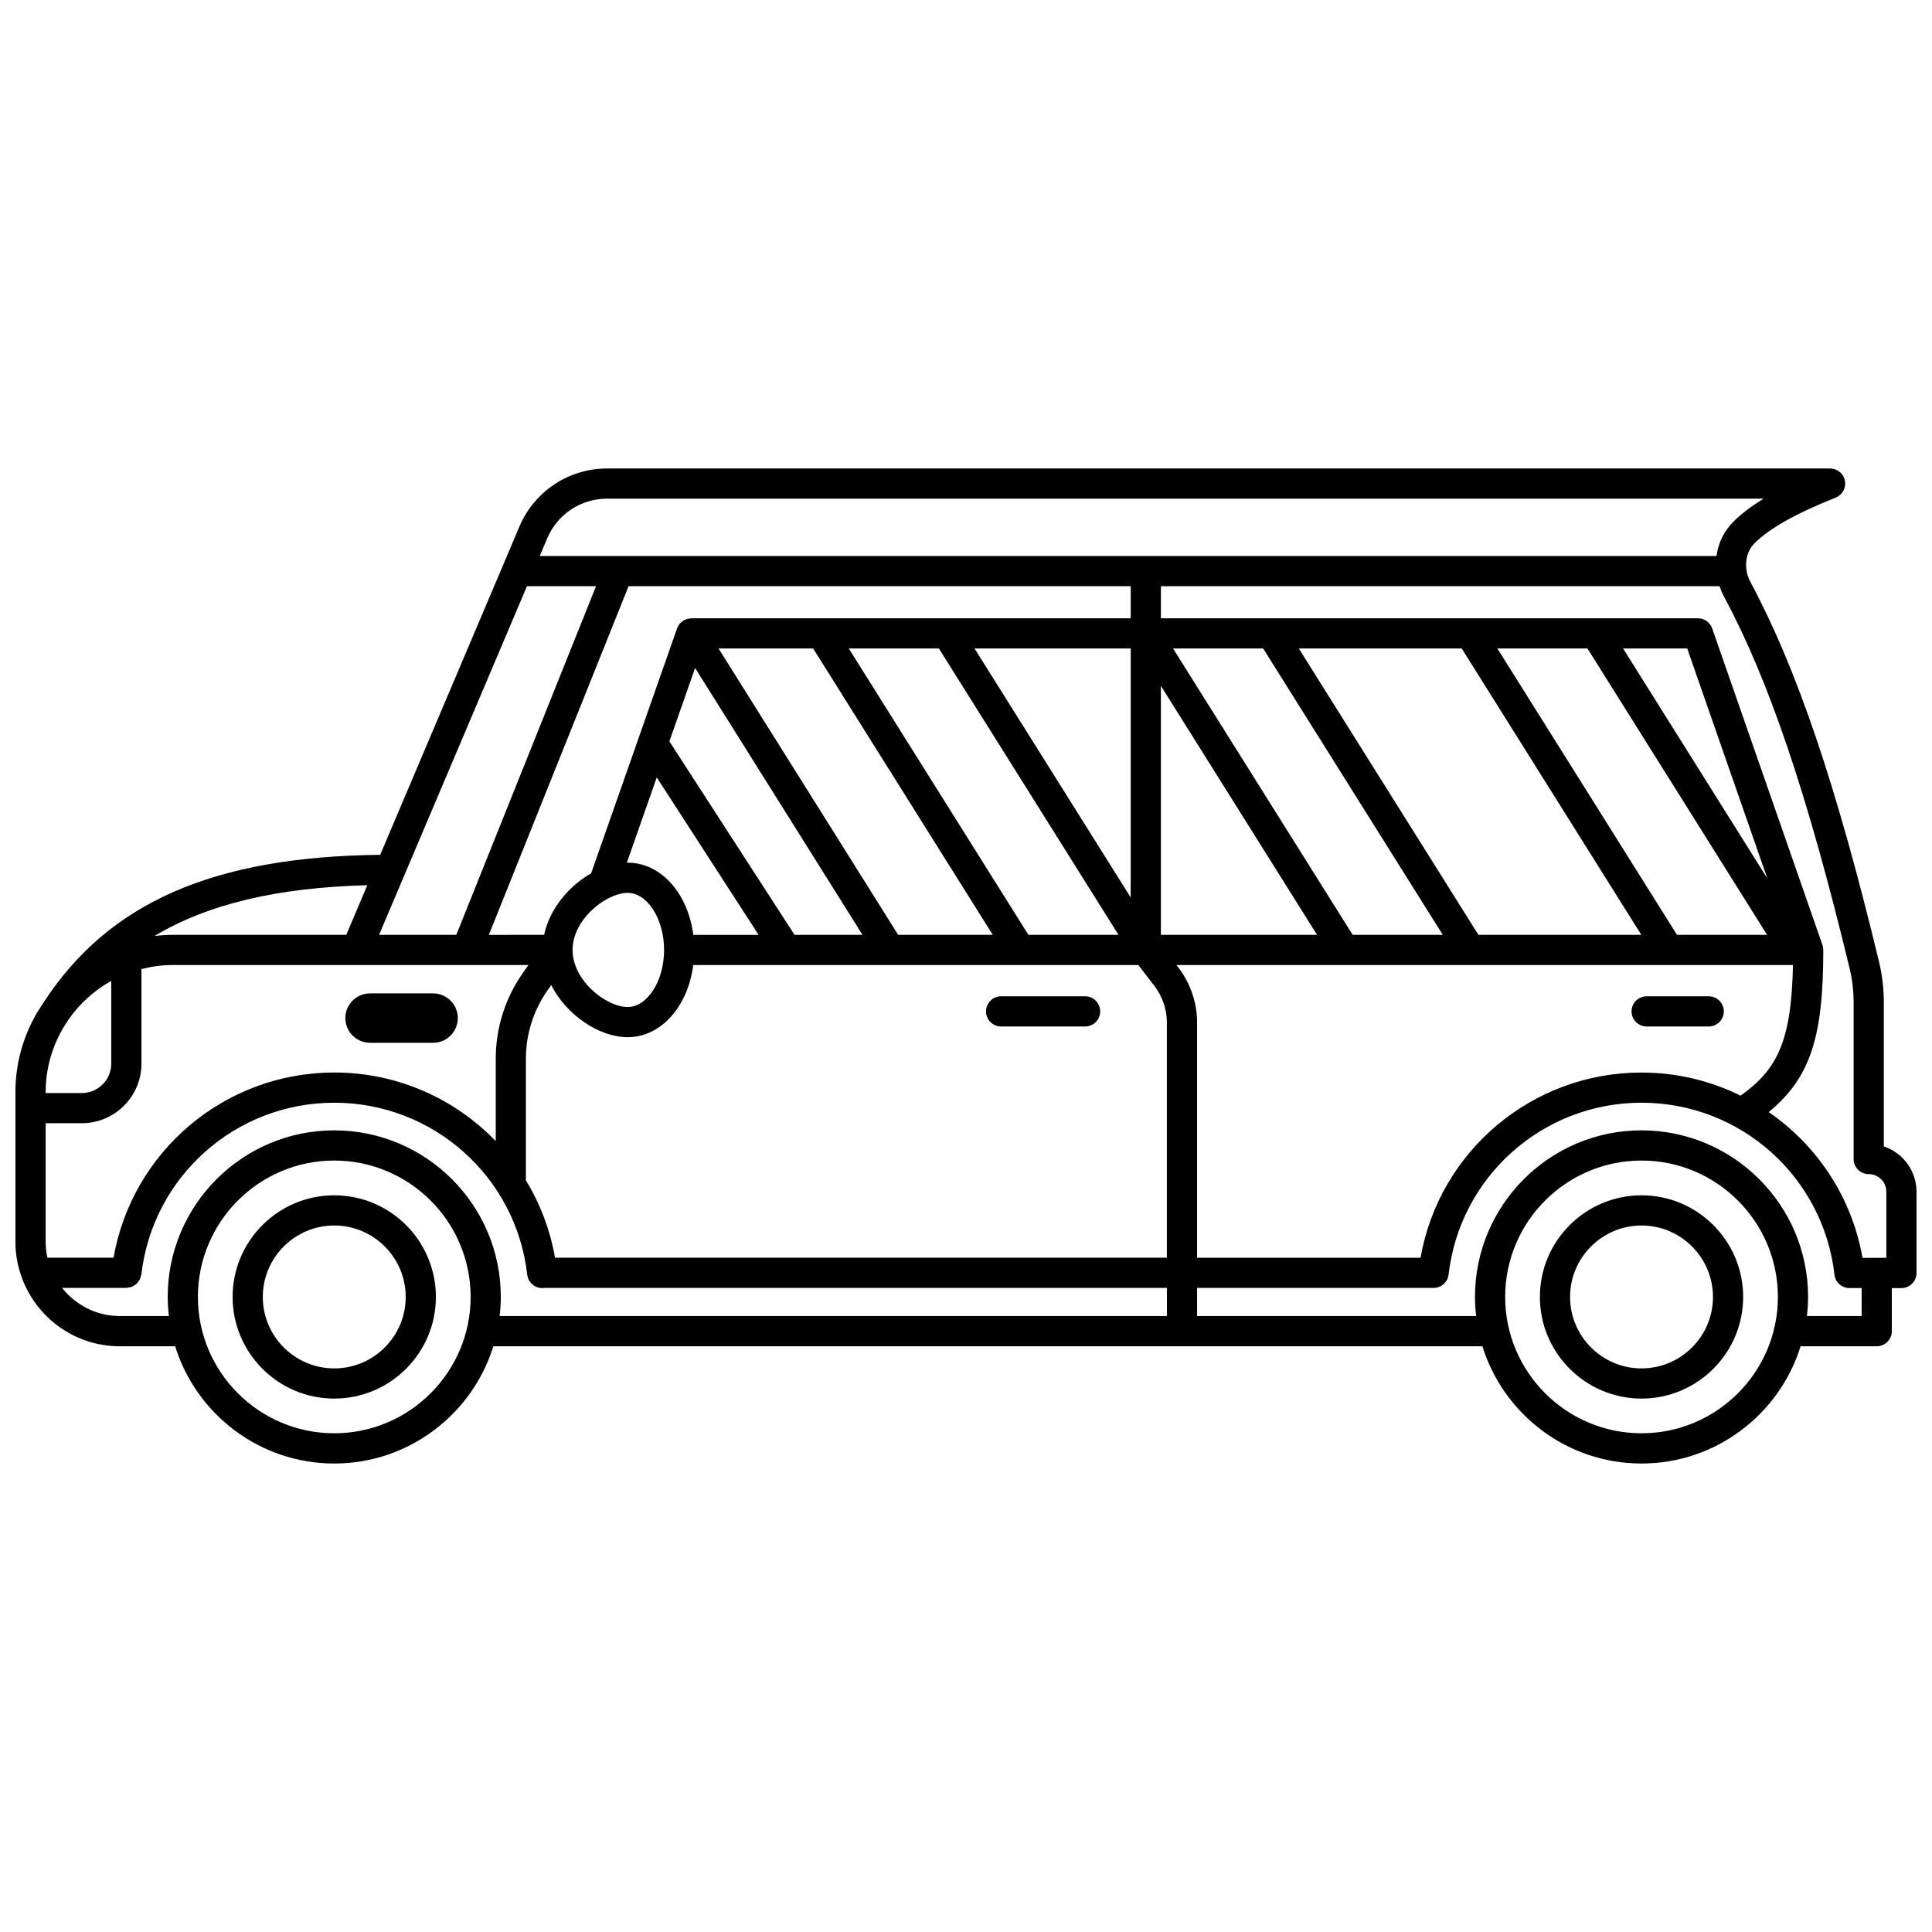 <?xml version="1.0" encoding="UTF-8"?>
<!-- Uploaded to: ICON Repo, www.svgrepo.com, Generator: ICON Repo Mixer Tools -->
<svg width="800px" height="800px" version="1.1" viewBox="144 144 512 512" xmlns="http://www.w3.org/2000/svg">
 <defs>
  <clipPath id="a">
   <path d="m148.09 268h503.81v264h-503.81z"/>
  </clipPath>
 </defs>
 <path d="m232.58 460.77c-14.855 0-26.934 12.086-26.934 26.934 0 14.848 12.086 26.934 26.934 26.934 14.848 0 26.934-12.086 26.934-26.934 0.004-14.848-12.078-26.934-26.934-26.934zm0 45.871c-10.441 0-18.934-8.492-18.934-18.934s8.496-18.934 18.934-18.934 18.934 8.492 18.934 18.934-8.496 18.934-18.934 18.934z"/>
 <path d="m579.02 460.77c-14.855 0-26.934 12.086-26.934 26.934 0 14.848 12.086 26.934 26.934 26.934 14.848 0 26.934-12.086 26.934-26.934 0-14.848-12.078-26.934-26.934-26.934zm0 45.871c-10.441 0-18.934-8.492-18.934-18.934s8.496-18.934 18.934-18.934 18.934 8.492 18.934 18.934-8.492 18.934-18.934 18.934z"/>
 <g clip-path="url(#a)">
  <path d="m643.23 447.8v-38.176c0-3.656-0.43-7.289-1.277-10.797-11.25-46.602-21.746-77.613-34.043-100.54-1.887-3.516-1.473-7.738 1.004-10.254 3.875-3.945 10.93-7.922 21.559-12.16 1.785-0.711 2.809-2.586 2.449-4.469-0.359-1.887-2.008-3.25-3.926-3.25h-324.11c-10.152 0-19.27 6.039-23.23 15.383l-4.348 10.254c0 0.008-0.004 0.012-0.008 0.02l-32.543 76.723c-44.203 0.473-71.984 12.645-89.223 39.156-0.418 0.598-0.793 1.215-1.176 1.832-0.273 0.445-0.57 0.855-0.84 1.309-0.031 0.051-0.027 0.113-0.059 0.168-3.402 6.031-5.371 12.98-5.371 20.395v39.746c0 3.367 0.637 6.59 1.746 9.578 0.031 0.086 0.051 0.164 0.09 0.242 3.973 10.398 14.027 17.816 25.805 17.816h14.691c5.586 17.977 22.371 31.07 42.16 31.07 19.789 0 36.578-13.094 42.164-31.07h262.11c5.586 17.977 22.371 31.07 42.16 31.07 19.789 0 36.578-13.094 42.164-31.07h20.172c2.207 0 4-1.789 4-4v-11.418h2.551c2.207 0 4-1.789 4-4v-21.523c-0.008-5.594-3.644-10.355-8.68-12.031zm-9.055-47.098c0.699 2.894 1.051 5.902 1.051 8.922v41.527c0 2.211 1.793 4 4 4 2.578 0 4.672 2.098 4.672 4.676v17.523h-6.316c-2.82-16.125-12.059-29.828-24.859-38.637 11.086-9.105 14.469-19.953 14.469-42.969 0-0.043-0.023-0.074-0.023-0.121-0.012-0.402-0.062-0.809-0.199-1.195l-29.223-83.891c-0.559-1.605-2.078-2.684-3.777-2.684h-142.32v-8.5h148.04c0.316 0.922 0.699 1.828 1.176 2.711 11.965 22.305 22.242 52.723 33.316 98.637zm-343.09 76.605c-1.309-7.434-3.965-14.344-7.719-20.512v-32.172c0-6.551 1.988-12.844 5.754-18.203l0.957-1.363c4.078 8.02 12.77 13.809 20.254 13.809 8.855 0 15.977-8.133 17.387-19.125h117.95l4.258 5.535c2.133 2.773 3.309 6.231 3.309 9.727v62.301zm-117 0h-17.52c-0.293-1.352-0.469-2.742-0.469-4.18v-31.465h9.59c8.715 0 15.801-7.09 15.801-15.801v-25.055c2.644-0.672 5.402-1.066 8.254-1.066h94.297l-1.461 2.082c-4.711 6.715-7.203 14.598-7.203 22.801v21.777c-10.863-11.242-26.07-18.176-42.785-18.176-29.031 0.008-53.539 20.879-58.504 49.082zm-17.988-43.918c0-6.34 1.797-12.254 4.852-17.32 0.406-0.668 0.836-1.312 1.262-1.961 2.938-4.18 6.789-7.668 11.273-10.156v21.914c0 4.301-3.5 7.801-7.801 7.801h-9.586zm95.02-57.348v0l32.531-76.688h18.305l-37.023 92.391h-20.473zm192.53-76.688v8.5h-116.45c-0.125 0-0.234 0.043-0.355 0.055-0.18 0.016-0.352 0.039-0.527 0.086-0.352 0.078-0.68 0.211-0.996 0.379-0.078 0.043-0.168 0.043-0.246 0.098-0.027 0.016-0.039 0.043-0.062 0.062-0.398 0.266-0.754 0.594-1.039 0.984-0.066 0.094-0.102 0.195-0.156 0.293-0.141 0.23-0.297 0.461-0.387 0.723l-22.77 64.91c-5.894 3.348-10.984 9.363-12.461 16.301l-14.645 0.004 37.023-92.395zm121.05 16.504 47.598 75.887h-23.875l-47.602-75.887zm9.441 0h16.996l21.23 60.945zm-42.766 0 47.598 75.887h-43.172l-47.598-75.887zm-52.617 0 47.598 75.887h-23.879l-47.598-75.887zm-151.03 75.887c-1.406-10.992-8.531-19.125-17.387-19.125-0.07 0-0.148 0.012-0.223 0.016l7.934-22.613 26.988 41.727h-17.312zm-22.277-9.785c0.121-0.051 0.227-0.113 0.344-0.176 1.598-0.742 3.172-1.168 4.543-1.168 5.238 0 9.656 6.926 9.656 15.125 0 8.199-4.422 15.125-9.656 15.125-5.633 0-14.598-6.922-14.598-15.125 0-6.051 4.887-11.391 9.711-13.781zm49.113 9.785-33.168-51.277 6.82-19.445 44.359 70.723zm27.465 0-47.598-75.887h25.07l47.598 75.887zm34.512 0-47.598-75.887h23.879l47.598 75.887zm-14.273-75.887h41.383v65.984zm49.383 9.902 41.383 65.984h-41.383zm4.629 74.645-0.508-0.66h163.39c-0.422 20.434-4.258 27.719-13.871 34.617-7.949-3.914-16.867-6.125-26.266-6.125-29.035 0-53.605 20.859-58.562 49.078h-59.215v-62.312c0-5.25-1.762-10.43-4.965-14.598zm-167.25-113.75c2.707-6.387 8.93-10.508 15.863-10.508h306.52c-3.387 2.055-6.09 4.121-8.195 6.266-2.422 2.469-3.867 5.602-4.328 8.934h-291.08-0.031-20.734zm-53.266 105.09h-46.023c-1.625 0-3.215 0.117-4.793 0.301 14.223-8.504 32.652-12.832 56.402-13.453zm-3.18 132.09c-19.926 0-36.137-16.215-36.137-36.137s16.211-36.137 36.137-36.137 36.141 16.215 36.141 36.137-16.215 36.137-36.141 36.137zm0-80.273c-24.336 0-44.137 19.797-44.137 44.137 0 1.715 0.125 3.398 0.312 5.07h-13.027c-6.203 0-11.68-2.949-15.281-7.457h17.035c0.168 0 0.312-0.074 0.473-0.098 0.316-0.035 0.625-0.074 0.918-0.184 0.188-0.07 0.348-0.176 0.52-0.273 0.27-0.152 0.523-0.301 0.754-0.508 0.176-0.156 0.305-0.344 0.449-0.527 0.164-0.211 0.324-0.41 0.445-0.656 0.121-0.242 0.18-0.508 0.254-0.781 0.047-0.18 0.148-0.332 0.168-0.52 2.977-25.957 24.953-45.531 51.125-45.531 26.191 0 48.172 19.59 51.133 45.574 0.23 2.039 1.965 3.547 3.969 3.547 0.152 0 0.305-0.008 0.461-0.027 0.016 0 0.031-0.012 0.047-0.016h165.05v7.457h-176.84c0.191-1.664 0.312-3.352 0.312-5.07 0-24.336-19.797-44.137-44.137-44.137zm346.44 80.273c-19.926 0-36.137-16.215-36.137-36.137s16.211-36.137 36.137-36.137 36.141 16.215 36.141 36.137-16.215 36.137-36.141 36.137zm58.336-31.07h-14.508c0.191-1.664 0.312-3.352 0.312-5.07 0-24.34-19.801-44.137-44.141-44.137-24.336 0-44.137 19.797-44.137 44.137 0 1.715 0.125 3.398 0.312 5.07h-73.957v-7.457h62.68c2.031 0 3.746-1.523 3.977-3.543 2.977-25.957 24.953-45.531 51.125-45.531 26.191 0 48.172 19.59 51.133 45.574 0.23 2.019 1.941 3.547 3.977 3.547h3.227l0.004 7.41z"/>
 </g>
 <path d="m242.07 420.35h16.707c3.617 0 6.547-2.934 6.547-6.547 0-3.617-2.934-6.547-6.547-6.547h-16.707c-3.617 0-6.547 2.934-6.547 6.547 0 3.617 2.934 6.547 6.547 6.547z"/>
 <path d="m431.56 408.03h-22.254c-2.207 0-4 1.789-4 4s1.793 4 4 4h22.254c2.207 0 4-1.789 4-4s-1.785-4-4-4z"/>
 <path d="m580.38 416.03h16.449c2.207 0 4-1.789 4-4s-1.793-4-4-4h-16.449c-2.207 0-4 1.789-4 4s1.789 4 4 4z"/>
</svg>